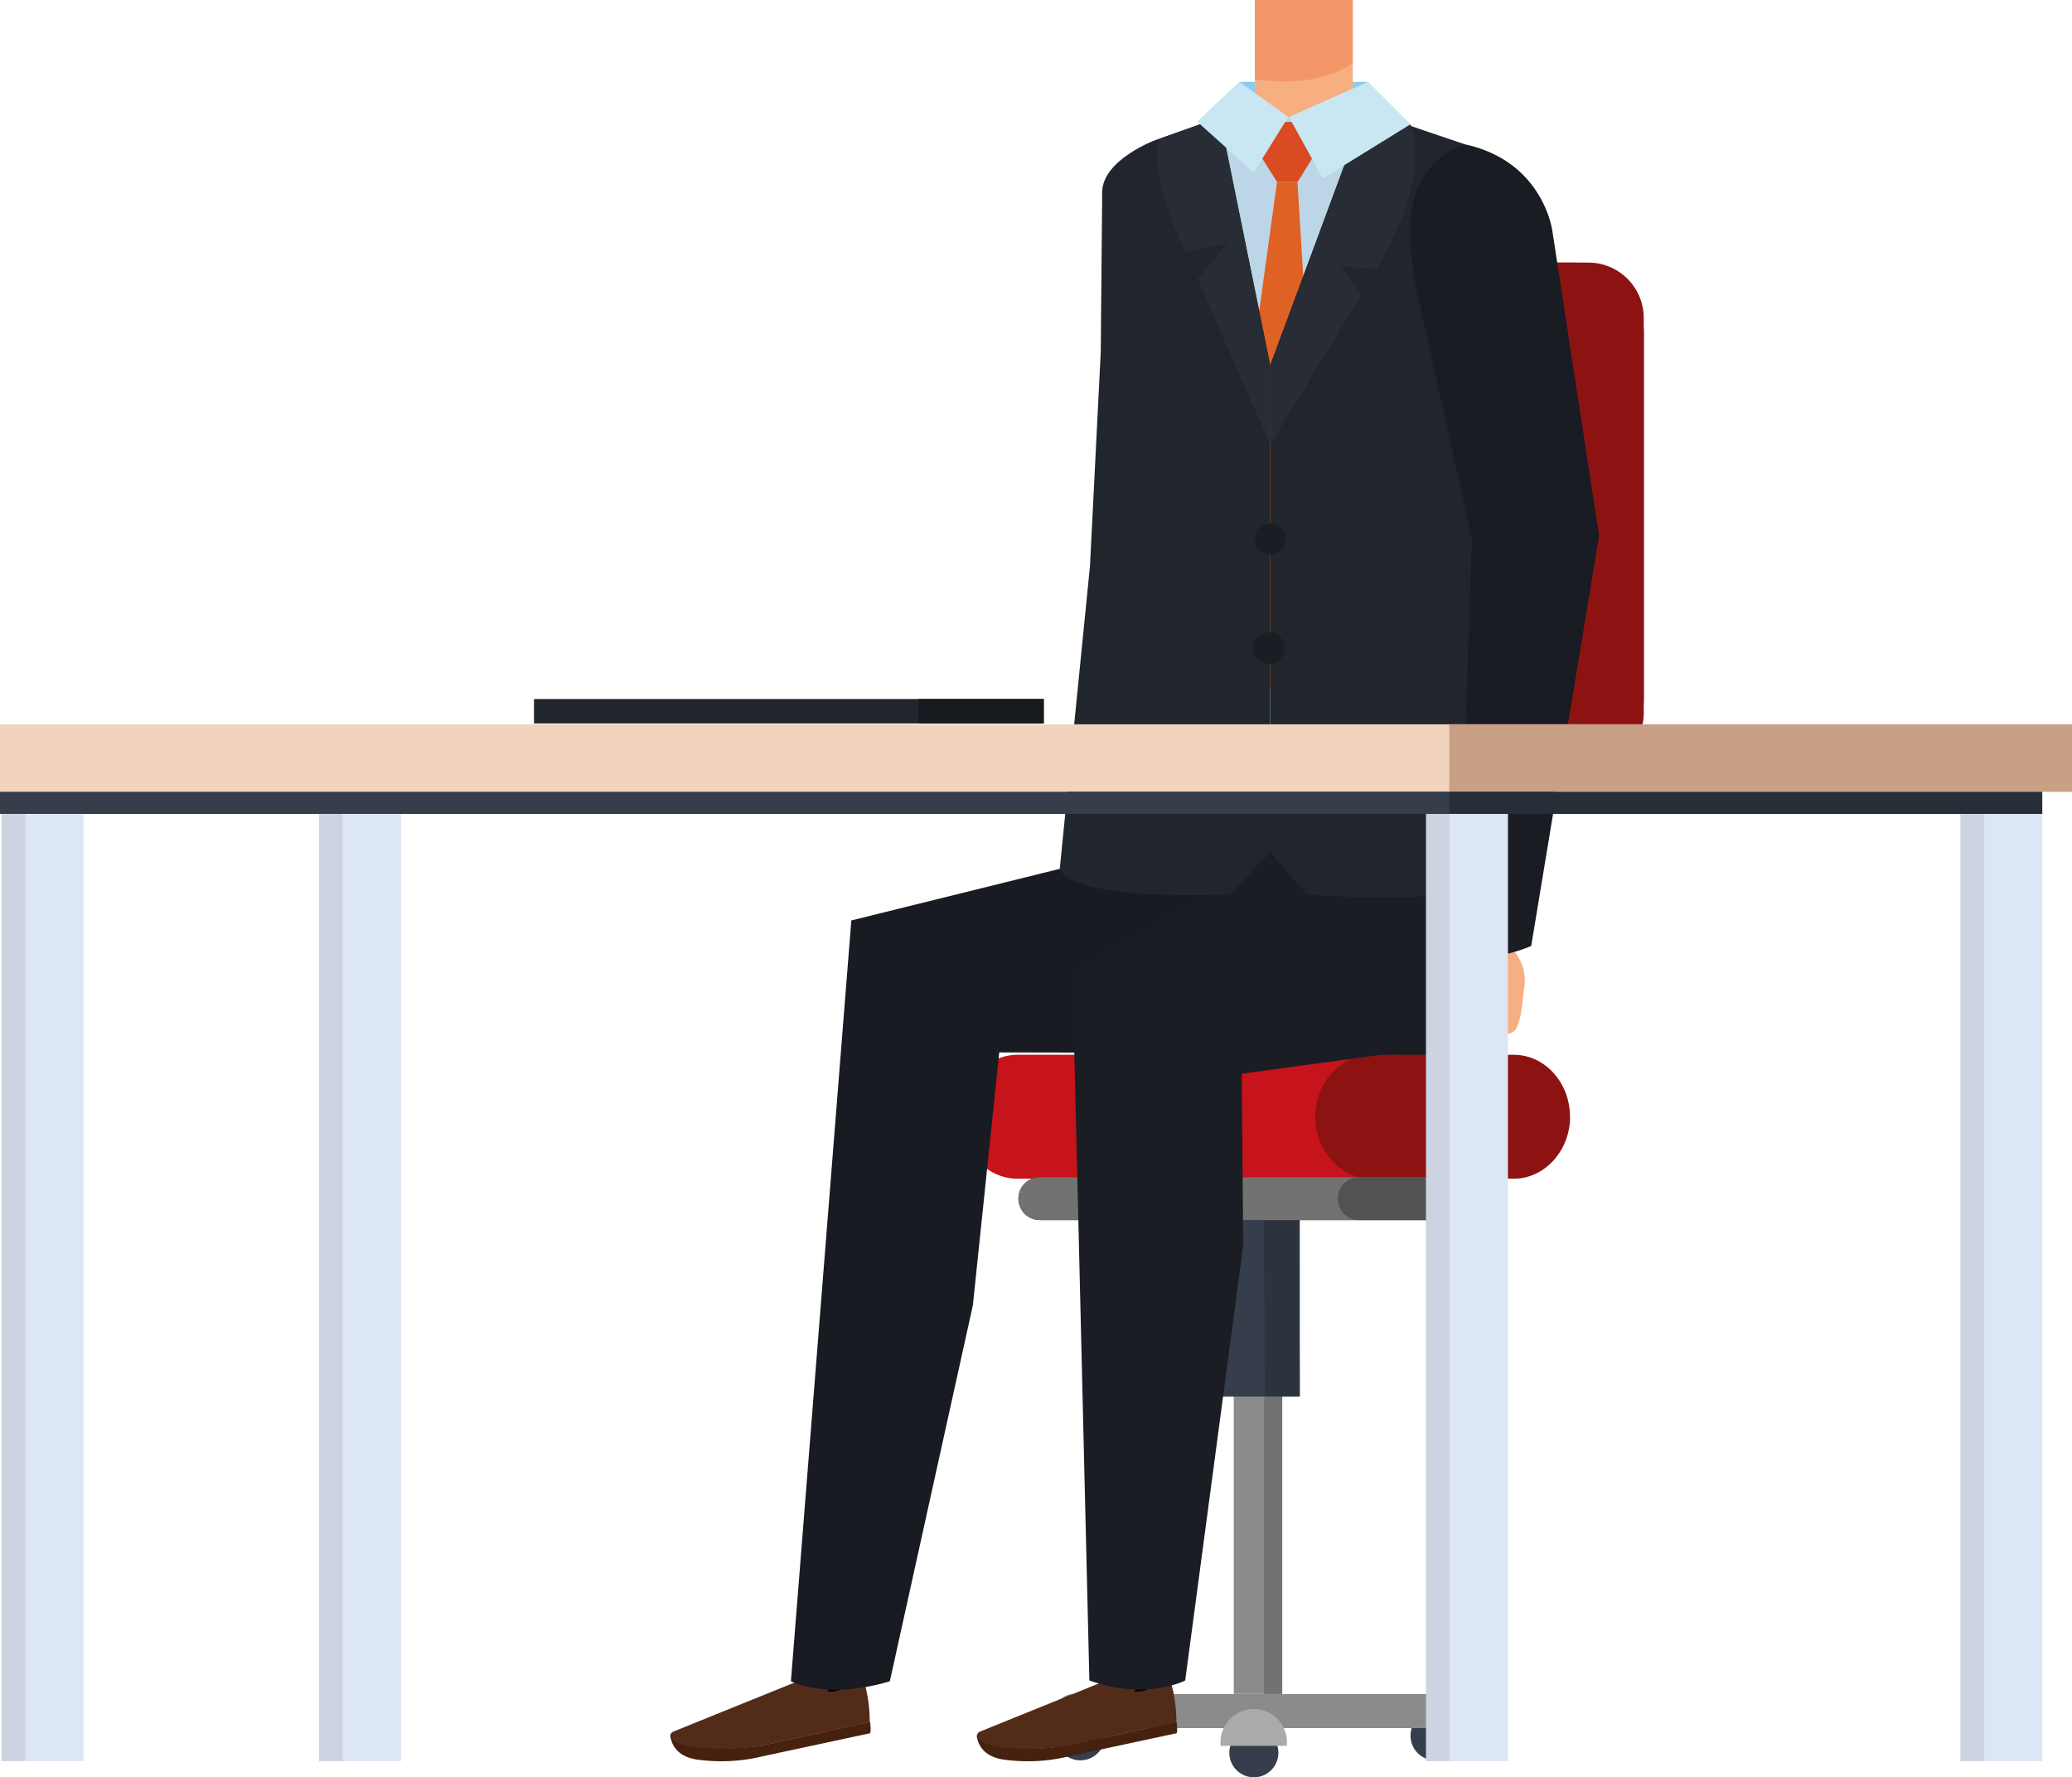 <svg xmlns="http://www.w3.org/2000/svg" viewBox="0 0 244.14 209.42"><g id="Layer_2" data-name="Layer 2"><g id="Group_12781" data-name="Group 12781"><rect id="Rectangle_7549" data-name="Rectangle 7549" x="161.89" y="80.79" width="8.48" height="47.64" style="fill:#1a1d23"/><path id="Rectangle_7550" data-name="Rectangle 7550" d="M147,30.94h38.29a8.4,8.4,0,0,1,8.41,8.41h0V82.12a8.4,8.4,0,0,1-8.41,8.4H147a8.41,8.41,0,0,1-8.41-8.4V39.35A8.41,8.41,0,0,1,147,30.94Z" style="fill:#c7131b"/><path id="Path_35703" data-name="Path 35703" d="M182.19,84V37.47a6.53,6.53,0,0,0-6.53-6.53h11.49a6.53,6.53,0,0,1,6.53,6.53V84a6.53,6.53,0,0,1-6.53,6.53h-11.5A6.53,6.53,0,0,0,182.19,84" style="fill:#8c1312"/><path id="Path_35704" data-name="Path 35704" d="M166,131.58c0,4-3,7.3-6.64,7.3H119.89c-3.66,0-6.63-3.26-6.63-7.3s3-7.3,6.63-7.3h39.48c3.66,0,6.63,3.27,6.63,7.3" style="fill:#c7131b"/><path id="Path_35705" data-name="Path 35705" d="M185,131.58c0,4-3,7.3-6.63,7.3H161.61c-3.66,0-6.63-3.26-6.63-7.3s3-7.3,6.63-7.3h16.75c3.66,0,6.63,3.27,6.63,7.3" style="fill:#8c1312"/><rect id="Rectangle_7551" data-name="Rectangle 7551" x="145.37" y="160.14" width="5.71" height="39.45" style="fill:#8c8b8b"/><rect id="Rectangle_7552" data-name="Rectangle 7552" x="148.94" y="160.14" width="2.14" height="39.45" style="fill:#727271"/><rect id="Rectangle_7553" data-name="Rectangle 7553" x="143.29" y="141.23" width="9.86" height="23.32" style="fill:#363e4b"/><rect id="Rectangle_7554" data-name="Rectangle 7554" x="148.98" y="141.21" width="4.14" height="23.31" transform="translate(-0.46 0.45) rotate(-0.17)" style="fill:#2d333d"/><path id="Path_35706" data-name="Path 35706" d="M176.45,141.23a2.54,2.54,0,0,1-2.54,2.53H122.53a2.53,2.53,0,0,1,0-5.06h51.39a2.53,2.53,0,0,1,2.53,2.53" style="fill:#282e37"/><path id="Path_35707" data-name="Path 35707" d="M176.45,141.23a2.54,2.54,0,0,1-2.54,2.53H122.53a2.53,2.53,0,0,1,0-5.06h51.39a2.53,2.53,0,0,1,2.53,2.53" style="fill:#727271"/><path id="Path_35708" data-name="Path 35708" d="M176.45,141.23a2.53,2.53,0,0,0-2.53-2.53H160.15a2.53,2.53,0,0,0,0,5.06h13.77a2.53,2.53,0,0,0,2.53-2.53" style="fill:#535352"/><path id="Path_35709" data-name="Path 35709" d="M130.2,204.5a2.9,2.9,0,1,1-2.89-2.89,2.89,2.89,0,0,1,2.89,2.89h0" style="fill:#363e4b"/><path id="Path_35710" data-name="Path 35710" d="M172,204.5a2.9,2.9,0,1,1-2.9-2.89,2.89,2.89,0,0,1,2.9,2.89h0" style="fill:#363e4b"/><path id="Path_35711" data-name="Path 35711" d="M150.63,206.52a2.89,2.89,0,1,1-2.89-2.89,2.89,2.89,0,0,1,2.89,2.89h0" style="fill:#363e4b"/><path id="Path_35712" data-name="Path 35712" d="M172,201.61a2,2,0,0,1-2,2H126.44a2,2,0,0,1,0-4H170a2,2,0,0,1,2,2h0" style="fill:#8c8b8b"/><path id="Path_35713" data-name="Path 35713" d="M151.63,205.7c0-.08,0-.15,0-.23a3.91,3.91,0,1,0-7.81,0,1.77,1.77,0,0,0,0,.23Z" style="fill:#aaa"/><rect id="Rectangle_7555" data-name="Rectangle 7555" x="95.79" y="193.6" width="5.44" height="7.14" style="fill:#000009"/><path id="Path_35714" data-name="Path 35714" d="M95.14,197.63,79.4,204a.59.59,0,0,0-.4.73s0,0,0,0c1.58,2.3,10.59,1,10.59,1l12.89-2.84a17.32,17.32,0,0,0-.9-5.53h-.42c-.71.15-1.12,1-1.67,1.44a3,3,0,0,1-2,.5l.43-.62a.2.2,0,0,0,0-.28l0,0-2.14-.76a.91.91,0,0,0-.61,0" style="fill:#522b19"/><path id="Path_35715" data-name="Path 35715" d="M102.5,202.87l-12.9,2.84S80,207,79,204.48c0,0,0,2.53,3.43,2.88a20.55,20.55,0,0,0,7.41-.42l12.68-2.72s.15-.18,0-1.35" style="fill:#462110"/><path id="Path_35716" data-name="Path 35716" d="M93.19,198.12l7.12-89.67,34.78-8.61V94.21H166l0,17.56c.66,11.22-16.12,12.29-16.12,12.29L117.74,124l-3.11,29.8-9.78,44.29s-6.59,2.24-11.66,0" style="fill:#181b21"/><rect id="Rectangle_7556" data-name="Rectangle 7556" x="131.92" y="193.6" width="5.44" height="7.14" style="fill:#000009"/><path id="Path_35717" data-name="Path 35717" d="M131.27,197.63,115.53,204a.59.59,0,0,0-.4.73s0,0,0,0c1.58,2.3,10.59,1,10.59,1l12.89-2.84a17.6,17.6,0,0,0-.9-5.53h-.42c-.71.15-1.12,1-1.67,1.44a3.05,3.05,0,0,1-2,.5l.44-.62a.2.2,0,0,0,0-.28l0,0-2.15-.76a.88.88,0,0,0-.6,0" style="fill:#522b19"/><path id="Path_35718" data-name="Path 35718" d="M138.63,202.87l-12.89,2.84s-9.56,1.3-10.63-1.23c0,0,0,2.53,3.43,2.88a20.53,20.53,0,0,0,7.41-.42l12.68-2.72s.16-.18,0-1.35" style="fill:#462110"/><path id="Path_35719" data-name="Path 35719" d="M128.36,198.06l-2-83.48L149,101.65V94.28h25.55l-.07,7.28.07,12c0,11.4-10.49,10.54-10.49,10.54l-17.75,2.41.18,20.2L139.65,198s-4.58,2.43-11.28,0" style="fill:#1a1e24"/><rect id="Rectangle_7557" data-name="Rectangle 7557" x="146.05" y="9.64" width="15.05" height="7.5" style="fill:#89ccf1"/><rect id="Rectangle_7558" data-name="Rectangle 7558" x="147.86" width="11.53" height="16.01" style="fill:#f7ae80"/><path id="Path_35723" data-name="Path 35723" d="M159.39,7.44V0H147.86V9.34c4.48.61,8.52.17,11.53-1.9" style="fill:#f39667"/><path id="Path_35724" data-name="Path 35724" d="M174.57,21.88a9.49,9.49,0,0,0-5.24-5.55L158.7,12.4H148.55l-10.63,3.93a13.77,13.77,0,0,0-7.26,5.56Z" style="fill:#f7ae80"/><path id="Path_35725" data-name="Path 35725" d="M175.05,95.73H128.43l3-34.64-.79-19.64-.8-18.76c0-3.88,6.3-6.19,6.3-6.19l6.7-2.15,9-.54,12.82.54L172.56,17s2.5,2.53,2.5,10.38V37.85L173.14,66.6Z" style="fill:#bcd6e8"/><path id="Path_35736" data-name="Path 35736" d="M150.47,21.43l-2.53-4,.94-3.06,5.5,0,1,3.05-2.47,4Z" style="fill:#da4a23"/><path id="Path_35737" data-name="Path 35737" d="M152.88,21.42l3.2,52.72-7.61,8.24-5.21-8.75,7.21-52.2Z" style="fill:#df6124"/><path id="Path_35738" data-name="Path 35738" d="M154,105.38l-4.32-4.94V43l11.12-30,11.78,4s3.37,2.71,3.37,10.56l-1.56,39.74,2.22,36.51s-4,2.89-22.61,1.59" style="fill:#21262d"/><path id="Path_35739" data-name="Path 35739" d="M162.18,31.67,158,31.42l2.43,3.3-10.74,17.6V43l11.12-30,5.38,1.68s2.83,5.5-4,17" style="fill:#272c35"/><path id="Path_35740" data-name="Path 35740" d="M124.87,102.37l3.56-35.68,1.27-25.24.17-18.76c0-3.87,6.29-6.19,6.29-6.19l7.57-2.68L149.66,43v57.43l-4.78,4.95s-18.31.94-20-3" style="fill:#21262d"/><path id="Path_35741" data-name="Path 35741" d="M139.64,29.69l5.05-1-3.6,4.15,8.57,19.52V43l-5.93-29.18-7.06,2.51s-1.8,3.17,3,13.36" style="fill:#272c35"/><path id="Path_35742" data-name="Path 35742" d="M161.2,9.64l5,5-10.33,6.38-4-7.24Z" style="fill:#c8e7f3"/><path id="Path_35743" data-name="Path 35743" d="M146.05,9.64l-5,4.68,6.67,6,4.07-6.53Z" style="fill:#c8e7f3"/><path id="Path_35744" data-name="Path 35744" d="M147.81,63.5a1.85,1.85,0,1,0,1.85-1.85h0a1.85,1.85,0,0,0-1.85,1.85" style="fill:#1a1e24"/><path id="Path_35745" data-name="Path 35745" d="M147.67,76.36a1.86,1.86,0,1,0,1.85-1.86h0a1.85,1.85,0,0,0-1.85,1.86" style="fill:#1a1e24"/><path id="Path_35746" data-name="Path 35746" d="M147.54,89.21a1.85,1.85,0,1,0,1.85-1.85h0a1.85,1.85,0,0,0-1.85,1.85" style="fill:#1a1e24"/><path id="Path_35748" data-name="Path 35748" d="M168.4,34.32l6.84,28L181.36,67l5-6.2L181.19,24.2s-1.3-7.34-10.3-3.6c0,0-6.81,2.93-2.5,13.72" style="fill:#f7ae80"/><path id="Path_35749" data-name="Path 35749" d="M170.88,116.1c-.6,1.27,1.1,3,1.3,1.33-.9,1.52-1.39,2.86.95,3.69,2.12.75,5,1.27,5.56,0,.65-1.45.64-2.9.95-5.07a5.4,5.4,0,0,0-1.08-3.78c-.66-.74-3.55-1.12-4.47-.84-1.26.38-2.63,3.4-3.21,4.64" style="fill:#f7ae80"/><path id="Path_35750" data-name="Path 35750" d="M175.24,62.34l-1.75,50,4.5-.67,8.39-50.93-4.71,3.66Z" style="fill:#f7ae80"/><path id="Path_35751" data-name="Path 35751" d="M172.56,17a9.28,9.28,0,0,0-5.71,5.61s-1.72,3.53.28,12.55l6.3,28.3-1.61,48.19s2.62,2.32,8.6-.19l8-48.32-5.5-35.88S181.91,19,172.57,17" style="fill:#191c22"/><rect id="Rectangle_7559" data-name="Rectangle 7559" y="85.34" width="244.14" height="7.95" style="fill:#f1d3be"/><rect id="Rectangle_7560" data-name="Rectangle 7560" x="170.77" y="85.34" width="73.37" height="7.95" style="fill:#c8a086"/><rect id="Rectangle_7561" data-name="Rectangle 7561" x="170.77" y="93.29" width="69.87" height="2.61" style="fill:#282e37"/><rect id="Rectangle_7562" data-name="Rectangle 7562" y="93.29" width="170.77" height="2.61" style="fill:#363d4b"/><rect id="Rectangle_7563" data-name="Rectangle 7563" x="170.77" y="95.9" width="6.91" height="111.61" style="fill:#dde6f4"/><rect id="Rectangle_7564" data-name="Rectangle 7564" x="168.02" y="95.9" width="2.79" height="111.61" style="fill:#ccd4e1"/><rect id="Rectangle_7565" data-name="Rectangle 7565" x="233.73" y="95.9" width="6.91" height="111.61" style="fill:#dde6f4"/><rect id="Rectangle_7566" data-name="Rectangle 7566" x="230.99" y="95.9" width="2.79" height="111.61" style="fill:#ccd4e1"/><rect id="Rectangle_7567" data-name="Rectangle 7567" x="2.92" y="95.9" width="6.91" height="111.61" style="fill:#dde6f4"/><rect id="Rectangle_7568" data-name="Rectangle 7568" x="0.18" y="95.9" width="2.79" height="111.61" style="fill:#ccd4e1"/><rect id="Rectangle_7569" data-name="Rectangle 7569" x="40.34" y="95.9" width="6.91" height="111.61" style="fill:#dde6f4"/><rect id="Rectangle_7570" data-name="Rectangle 7570" x="37.59" y="95.9" width="2.79" height="111.61" style="fill:#ccd4e1"/><rect id="Rectangle_7571" data-name="Rectangle 7571" x="62.92" y="82.36" width="60.06" height="2.88" style="fill:#21252c"/><rect id="Rectangle_7572" data-name="Rectangle 7572" x="108.22" y="82.36" width="14.77" height="2.88" style="fill:#16191e"/></g></g></svg>